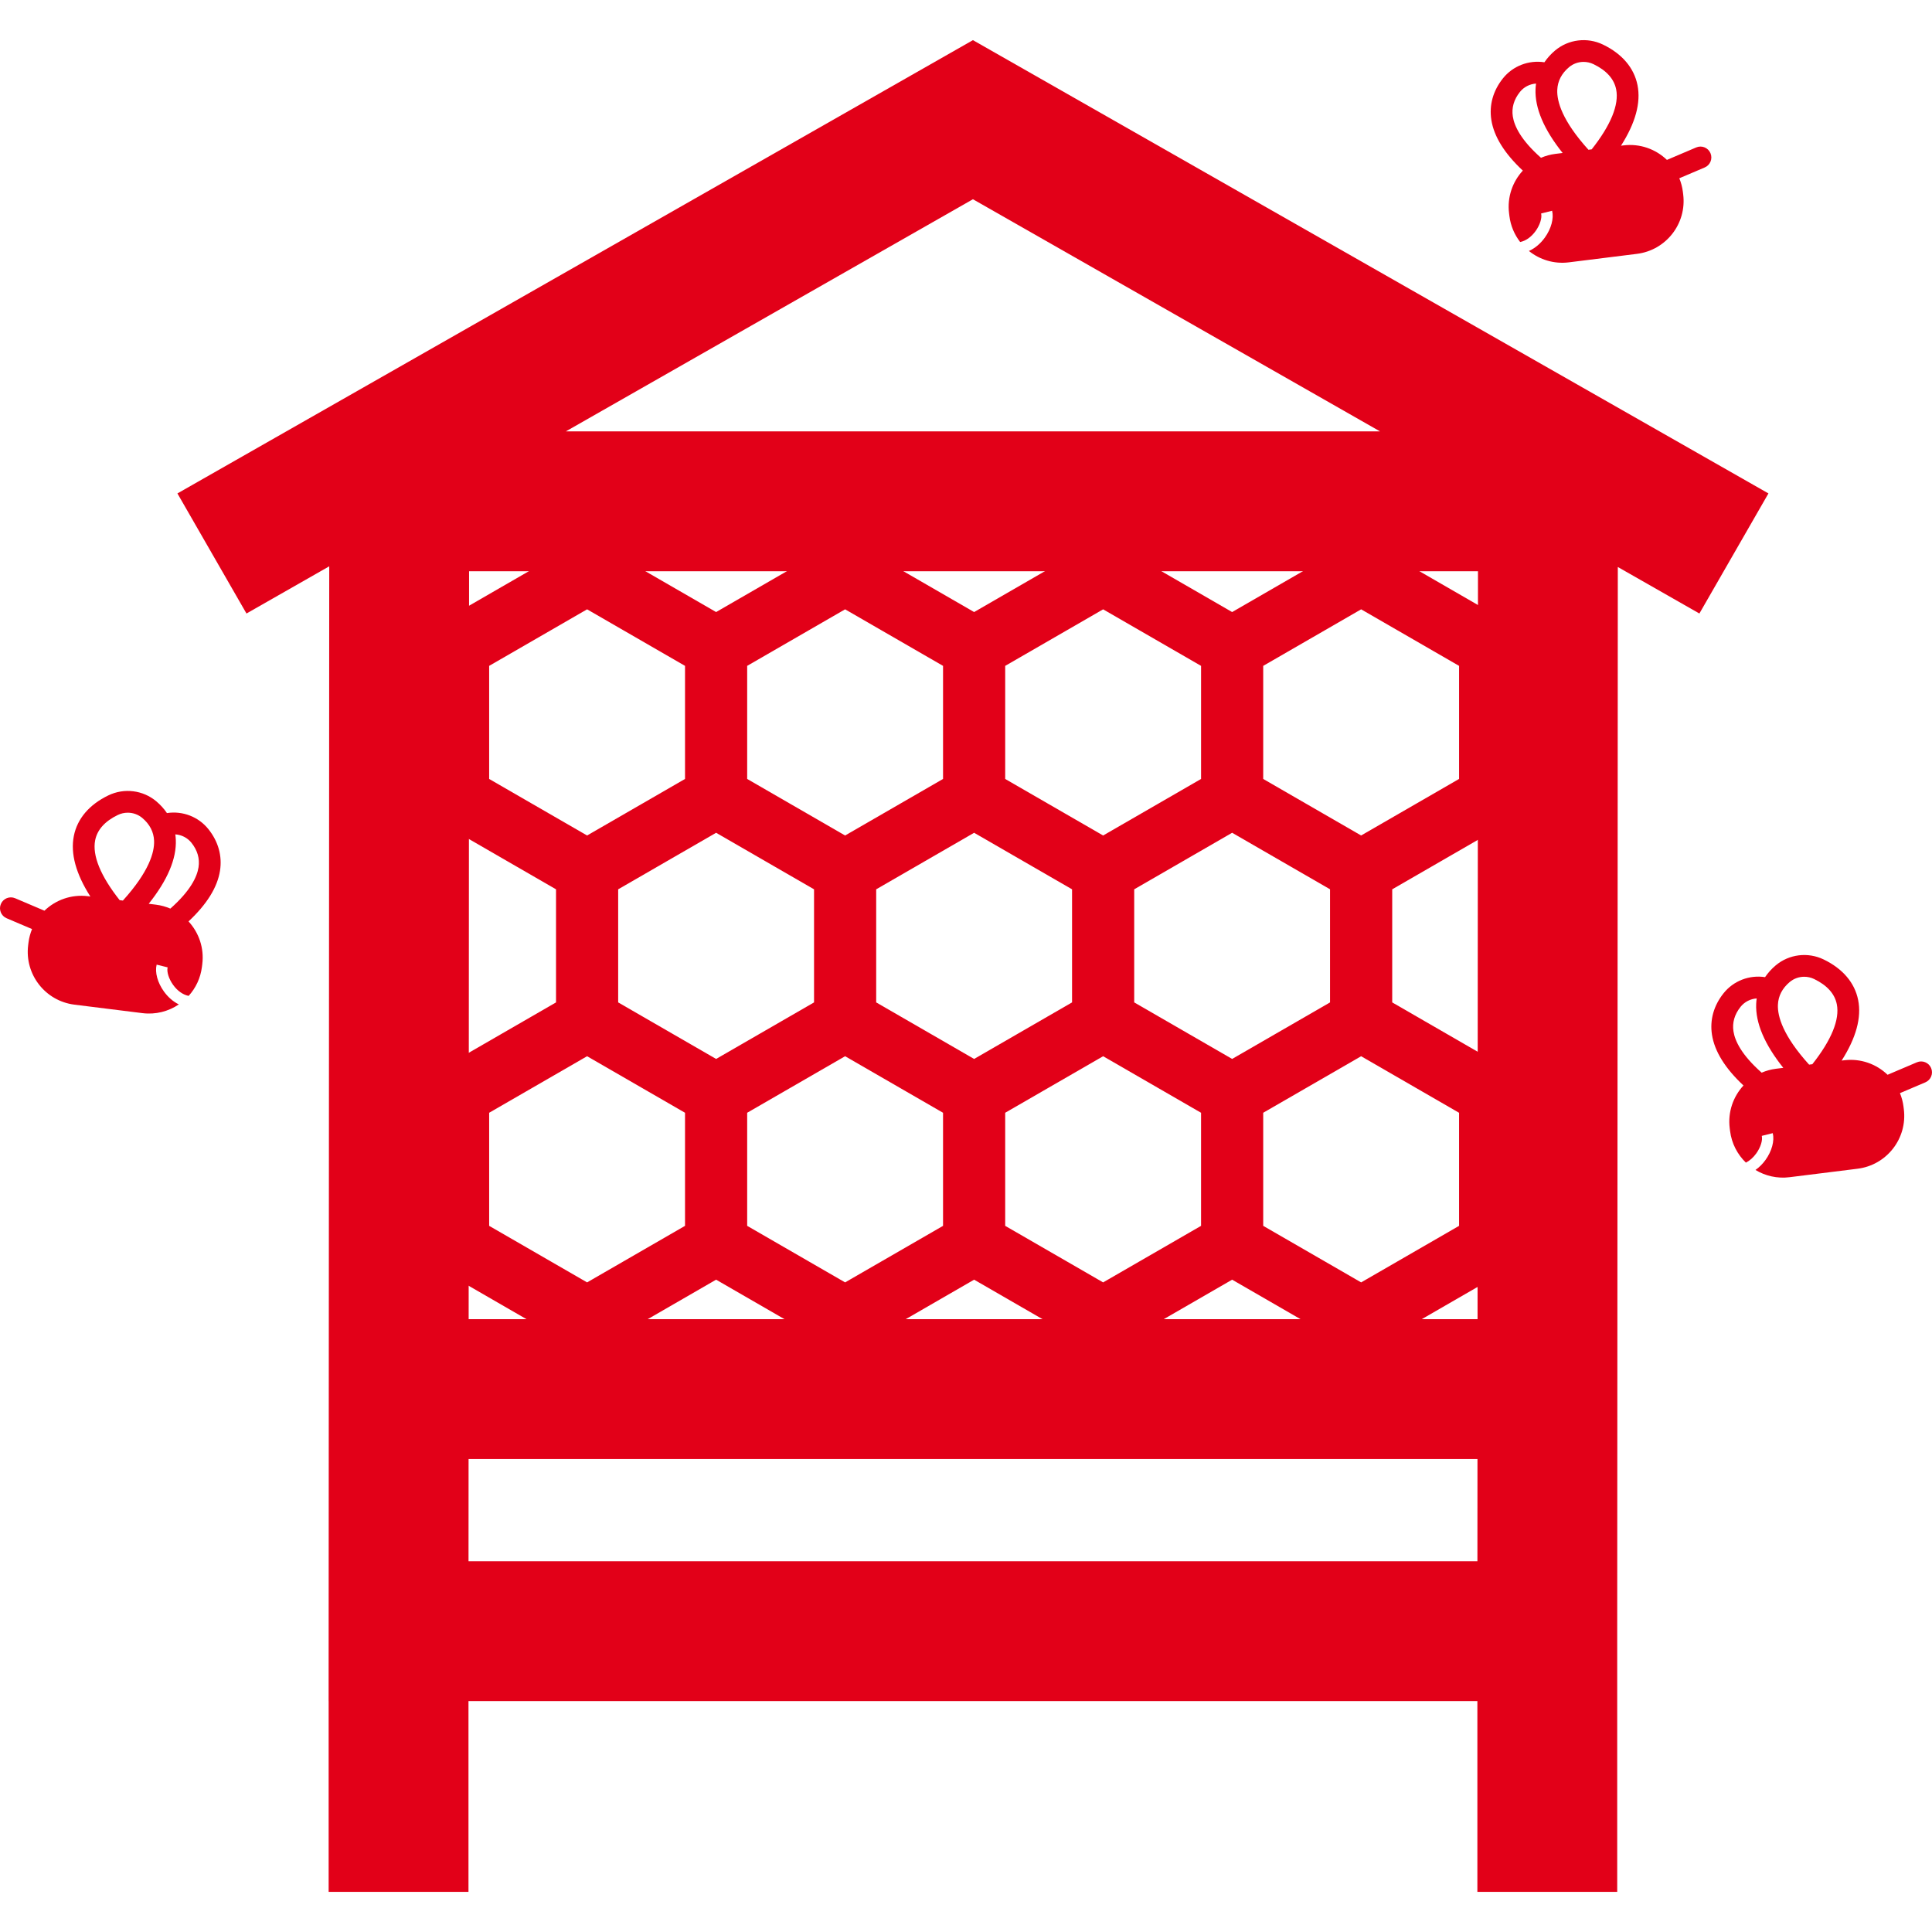 <?xml version="1.0" encoding="UTF-8"?>
<svg id="Ebene_1" xmlns="http://www.w3.org/2000/svg" version="1.1" viewBox="0 0 512 512">
  <!-- Generator: Adobe Illustrator 29.5.1, SVG Export Plug-In . SVG Version: 2.1.0 Build 141)  -->
  <path d="M257.837,10.638L47.019,130.764l18.298,31.823,21.935-12.508-.168,300.723h.01v50.56h37.058v-50.56h267.37v50.56h37.058v-69.089h-0l.158-282.015,21.62,12.329,18.298-31.823L257.837,10.638ZM257.837,52.802l107.886,61.523h-215.773l107.886-61.523ZM391.678,151.382l-.111,198.205H124.198l.111-198.205h267.37ZM124.162,413.744l.015-27.099h267.37l-.015,27.099H124.162Z" fill="#e20018"/>
  <path d="M414.339,288.423l-8.235-14.263-11.204,6.468-25.948-14.981v-29.969l25.948-14.981,11.032,6.37,8.235-14.263-11.027-6.366v-39.483l-42.423-24.493-34.188,19.739-34.188-19.739-34.189,19.739-34.188-19.739-34.188,19.739-34.188-19.739-42.423,24.493v39.477l-11.54,6.662,8.235,14.263,11.539-6.662,15.649,9.035,10.305,5.95v29.969l-6.693,3.864-19.261,11.12-11.573-6.682-8.235,14.263,11.573,6.682v39.477l42.423,24.494,34.188-19.739,34.188,19.739,34.189-19.739,34.189,19.739,34.188-19.739,34.188,19.739,42.423-24.494v-39.483l11.199-6.465ZM189.775,280.631l-6.693-3.864-19.26-11.12v-29.969l15.649-9.035,10.305-5.949,15.649,9.035,10.305,5.95v29.969l-6.693,3.864-19.26,11.12ZM258.151,280.631l-6.693-3.864-19.26-11.12v-29.969l15.649-9.035,10.305-5.949,25.954,14.984v29.969l-8.625,4.98-17.329,10.005ZM300.576,265.646v-29.969l10.305-5.95,15.649-9.035,12.977,7.492,12.966,7.486v29.981l-12.966,7.486-12.977,7.492-19.261-11.12-6.693-3.864ZM386.671,176.462v29.962l-25.959,14.987-10.299-5.946-15.649-9.035v-29.968l25.953-14.984,25.953,14.984ZM318.294,176.462v29.968l-10.305,5.95-15.649,9.035-12.977-7.492-12.977-7.492v-29.968l25.954-14.984,25.953,14.984ZM249.916,176.462v29.968l-12.977,7.492-12.977,7.492-15.649-9.035-10.305-5.95v-29.968l25.953-14.984,25.953,14.984ZM129.633,176.462l25.953-14.984,25.953,14.984v29.968l-15.649,9.035-10.305,5.949-15.649-9.035-10.305-5.95v-29.968ZM129.633,324.862v-29.968l2.536-1.464,23.417-13.52,25.953,14.984v29.968l-25.953,14.985-25.953-14.985ZM198.01,324.862v-29.968l2.536-1.464,23.417-13.52,24.745,14.286,1.208.698v29.969l-25.953,14.984-25.953-14.985ZM266.386,324.862v-29.968l9.746-5.627,16.208-9.357,23.417,13.52,2.536,1.464v29.968l-25.953,14.985-25.954-14.985ZM360.717,339.847l-25.953-14.985v-29.968l25.948-14.981,25.958,14.987v29.962l-25.953,14.985Z" fill="#e20018"/>
  <path d="M58.308,230.73c.606-3.91-.456-7.709-3.072-10.988-2.638-3.306-6.849-4.906-10.995-4.268 0.0 0.0 0.0 0.0 0.0 0-.763-1.121-1.693-2.165-2.808-3.105-3.542-2.988-8.538-3.608-12.731-1.577-5.059,2.45-8.217,6.163-9.131,10.737-.933,4.666.544,10.046,4.374,16.055l-.64-.08c-4.397-.548-8.569.993-11.532,3.842l-7.762-3.303c-1.462-.624-3.157.059-3.781,1.524-.623,1.464.059,3.157,1.524,3.781l6.736,2.866c-.451,1.115-.781,2.299-.937,3.55l-.091.729c-.964,7.735,4.525,14.788,12.26,15.752l18.04,2.249c3.524.439,6.899-.472,9.629-2.314-1.483-.724-2.85-1.896-3.953-3.428-1.692-2.354-2.431-5.079-1.927-7.113l2.912.722c-.285,1.148.312,3.056,1.451,4.64,1.144,1.592,2.623,2.629,4.121,2.922,1.868-2.072,3.148-4.711,3.519-7.689l.091-.729c.535-4.294-.923-8.372-3.645-11.321,4.86-4.543,7.663-9.048,8.347-13.454ZM46.592,222.545c-.021-.483-.067-.96-.135-1.429,0,0.0 0.0 0.0 0.0 0,1.652.114,3.215.894,4.274,2.221,1.607,2.013,2.24,4.203,1.882,6.508-.388,2.497-2.103,6.203-7.467,10.942-1.186-.506-2.456-.868-3.799-1.036l-1.936-.241c4.98-6.24,7.397-11.928,7.182-16.966ZM25.224,222.66c.556-2.775,2.571-5.022,5.991-6.679.843-.409,1.747-.608,2.645-.608,1.389,0,2.761.478,3.856,1.402,1.969,1.661,3.017,3.685,3.116,6.016.129,3.036-1.294,8.164-8.264,15.868l-.855-.107c-5.058-6.392-7.299-11.845-6.49-15.892Z" fill="#e20018"/>
  <path d="M453.295,40.597c-.623-1.465-2.319-2.148-3.781-1.524l-7.762,3.303c-2.963-2.849-7.135-4.391-11.532-3.842l-.64.08c3.83-6.009,5.307-11.389,4.374-16.055-.914-4.573-4.072-8.286-9.131-10.737-4.192-2.031-9.188-1.411-12.731,1.577-1.115.94-2.045,1.984-2.808,3.105 0-0.0 0-.001 0-.001-4.146-.637-8.357.963-10.995,4.268-2.616,3.279-3.678,7.078-3.072,10.988.684,4.407,3.487,8.911,8.347,13.454-2.722,2.948-4.18,7.027-3.645,11.321l.091.729c.324,2.602,1.349,4.939,2.845,6.872,1.493-.297,2.965-1.334,4.105-2.92,1.139-1.584,1.736-3.492,1.451-4.64l2.912-.722c.503,2.034-.235,4.759-1.927,7.113-1.167,1.623-2.633,2.835-4.217,3.545,2.873,2.309,6.636,3.504,10.583,3.012l18.04-2.249c7.735-.964,13.225-8.017,12.26-15.752l-.091-.729c-.156-1.251-.486-2.434-.937-3.55l6.736-2.866c1.465-.623,2.147-2.316,1.524-3.781ZM412.18,40.782c-1.344.167-2.613.529-3.799,1.036-5.364-4.739-7.08-8.445-7.467-10.942-.358-2.306.275-4.496,1.882-6.508,1.059-1.327,2.621-2.107,4.274-2.221,0-0.0 0-0.0 0-0-.069.47-.115.946-.135,1.429-.215,5.038,2.202,10.726,7.182,16.966l-1.936.241ZM421.812,39.581l-.855.107c-6.97-7.703-8.393-12.832-8.264-15.868.1-2.331,1.148-4.356,3.116-6.016,1.095-.924,2.467-1.402,3.856-1.402.897,0,1.802.199,2.645.608,3.42,1.657,5.436,3.904,5.991,6.679.809,4.047-1.432,9.5-6.49,15.892Z" fill="#e20018"/>
  <path d="M511.769,283.046c-.623-1.465-2.318-2.148-3.781-1.524l-7.762,3.303c-2.963-2.849-7.135-4.391-11.532-3.842l-.64.08c3.83-6.009,5.307-11.389,4.374-16.055-.914-4.573-4.072-8.286-9.131-10.737-4.192-2.031-9.188-1.411-12.731,1.577-1.114.94-2.045,1.984-2.808,3.105 0-0.0 0-0.0 0-0-4.146-.637-8.357.963-10.995,4.268-2.616,3.279-3.678,7.078-3.072,10.988.684,4.407,3.487,8.911,8.347,13.454-2.722,2.948-4.18,7.027-3.645,11.321l.091.729c.415,3.327,1.96,6.233,4.197,8.394,1.008-.51,1.961-1.348,2.753-2.45,1.139-1.584,1.736-3.492,1.451-4.64l2.912-.722c.503,2.034-.235,4.759-1.927,7.113-.77,1.07-1.674,1.953-2.651,2.643,2.615,1.576,5.752,2.329,9.017,1.922l18.04-2.249c7.735-.964,13.224-8.017,12.26-15.752l-.091-.729c-.156-1.251-.486-2.434-.937-3.55l6.736-2.866c1.465-.623,2.147-2.316,1.524-3.781ZM471.167,266.269c.1-2.331,1.148-4.356,3.116-6.016,1.095-.924,2.467-1.402,3.856-1.402.898,0,1.802.199,2.645.608,3.42,1.657,5.436,3.904,5.991,6.679.809,4.047-1.432,9.5-6.49,15.892l-.855.107c-6.97-7.703-8.393-12.832-8.264-15.868ZM459.388,273.325c-.358-2.306.275-4.495,1.882-6.508,1.059-1.327,2.621-2.107,4.274-2.221,0-0.0 0-0.0 0-0-.069.47-.115.946-.135,1.429-.215,5.038,2.202,10.726,7.182,16.966l-1.936.241c-1.344.167-2.613.529-3.799,1.036-5.364-4.739-7.08-8.445-7.467-10.942Z" fill="#e20018"/>
</svg>